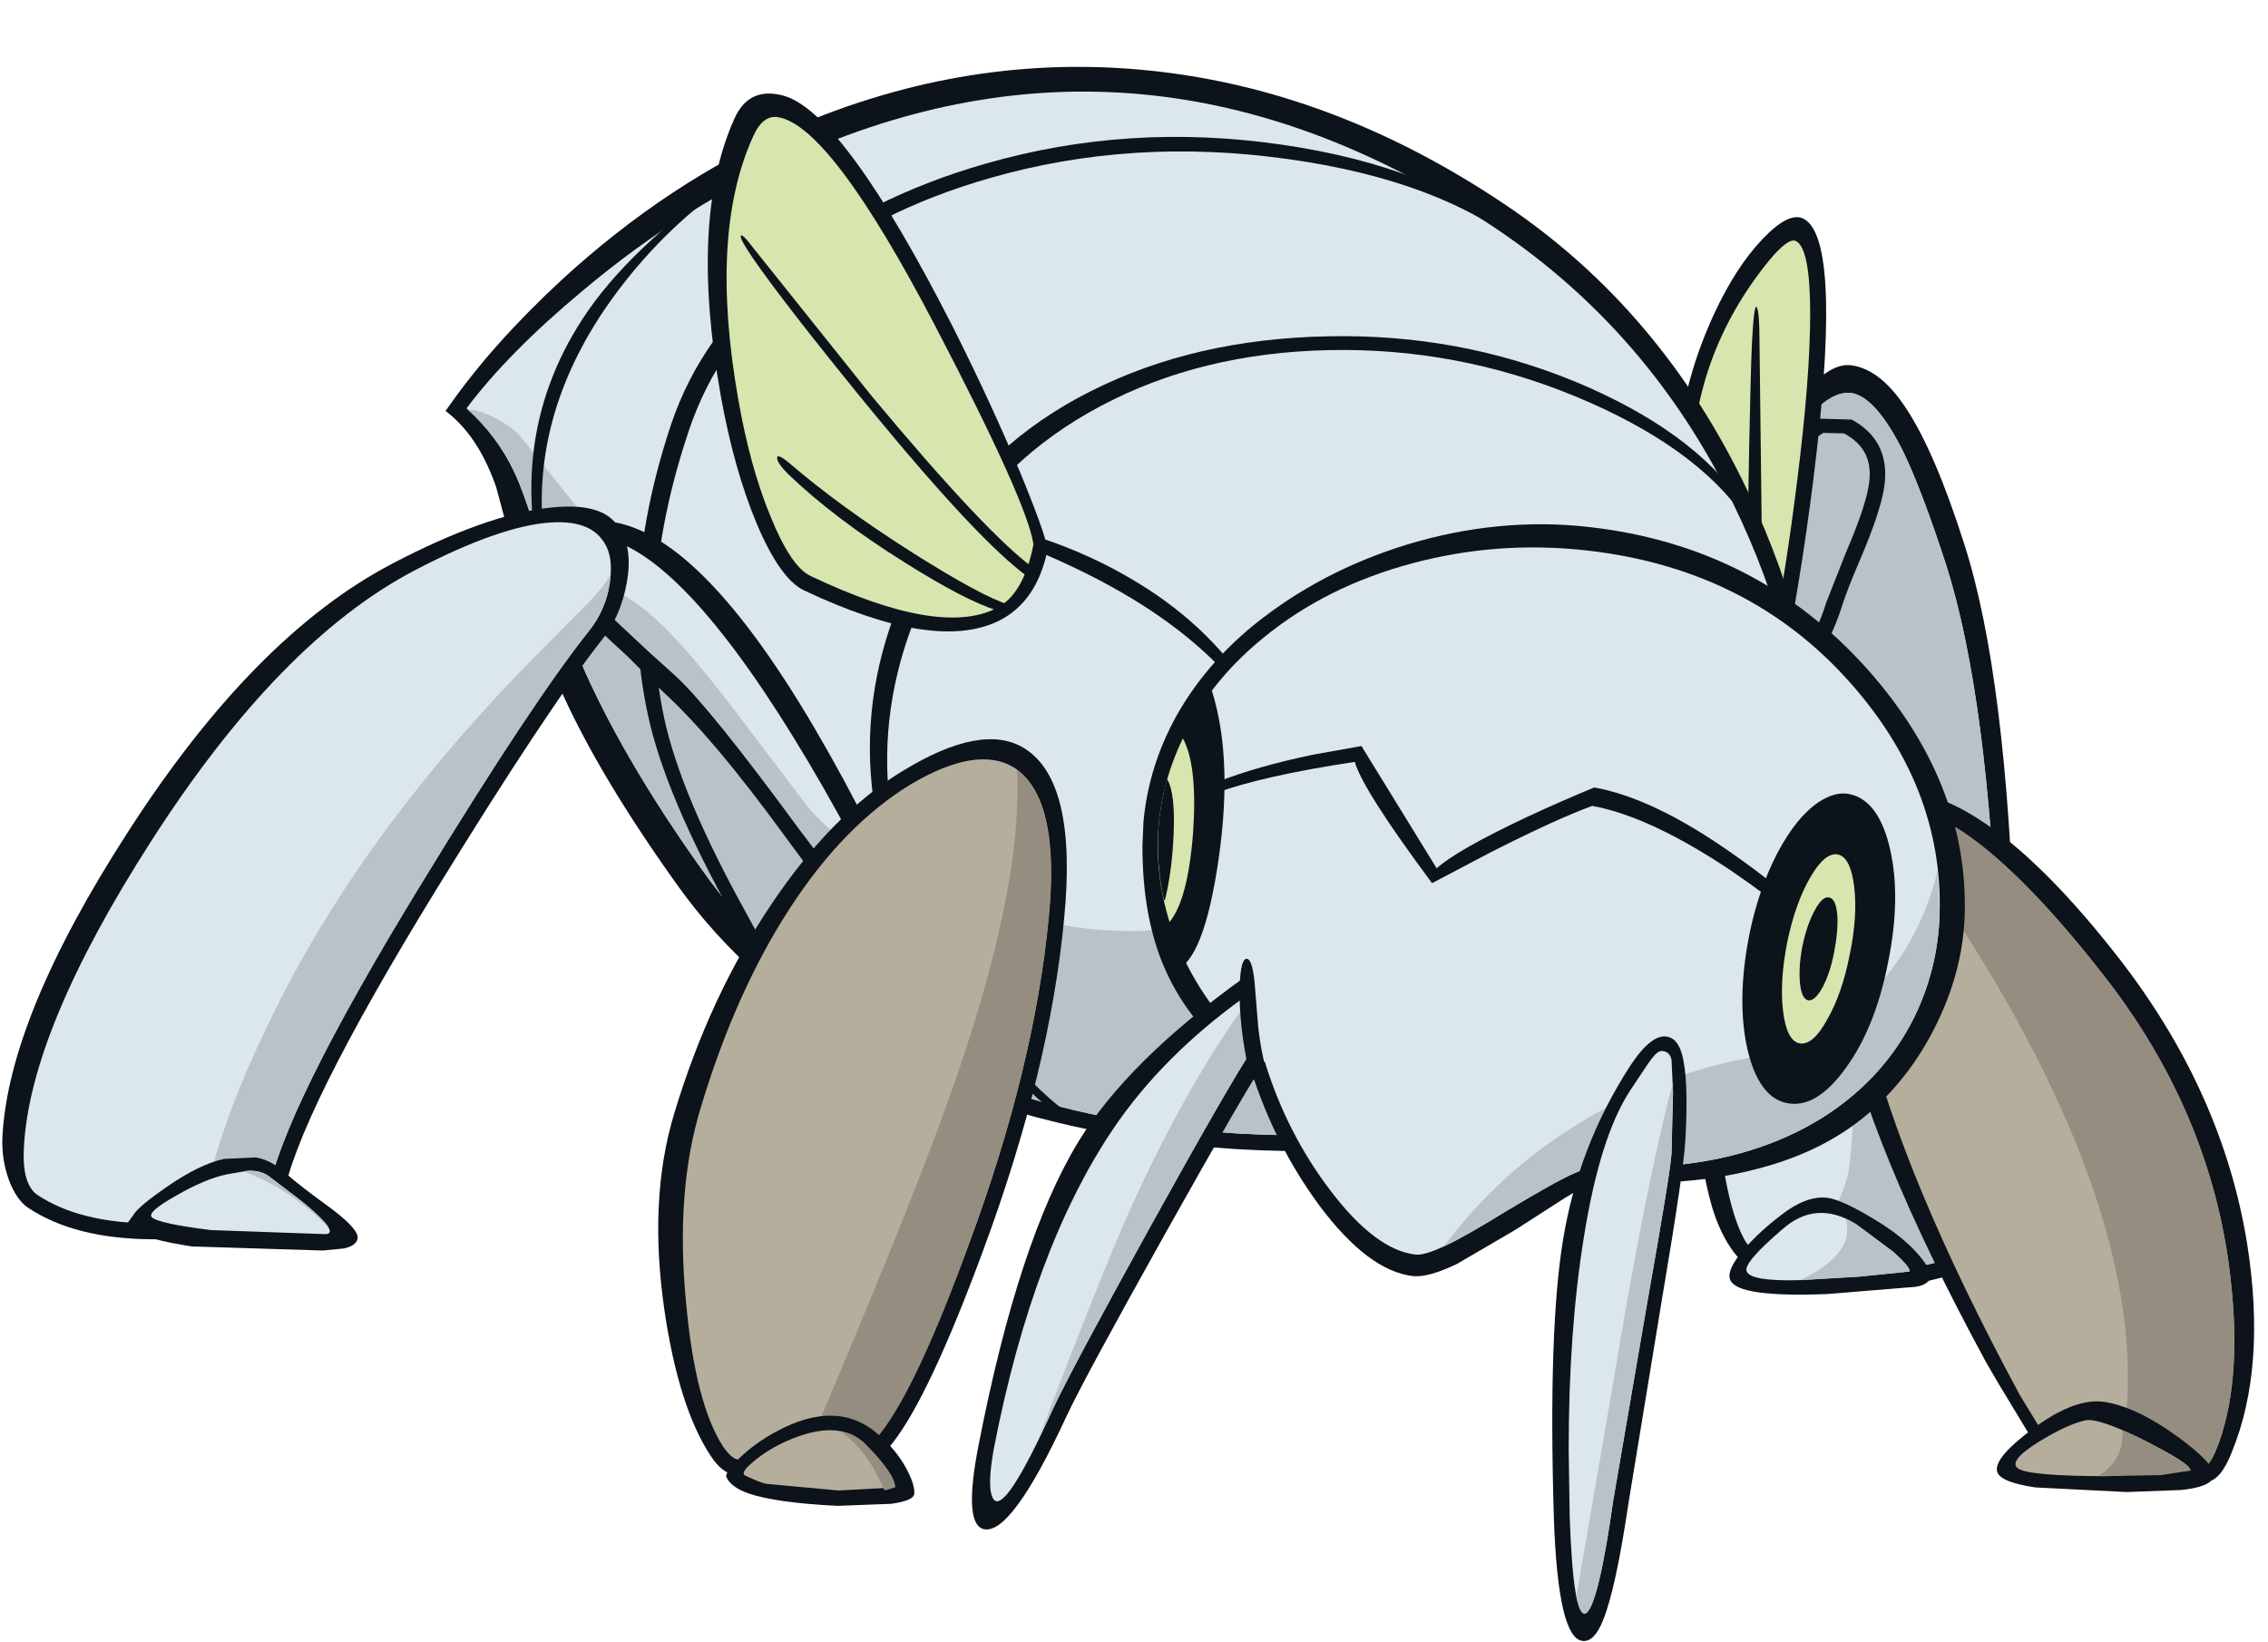 <?xml version='1.0' encoding='utf-8'?>
<svg xmlns="http://www.w3.org/2000/svg" version="1.1" width="221px" height="160px" viewBox="-0.1 -6.5 221.35 160.45"><g><path fill="#0d131a" d="M172.7 36.75 Q175.3 32.75 176.85 31.1 178.95 28.95 180.7 29.2 183.55 29.6 186.05 33.45 188.85 37.7 191.7 46.65 195.85 59.5 196.65 86.2 197.45 112.8 193.85 116.1 190.55 119.15 182.2 119.2 174.7 119.2 170.65 117.2 169.65 116.7 168.6 115.0 167.55 113.25 166.95 111.05 163.65 98.9 165.8 71.4 168.0 44.05 172.7 36.75"/><path fill="#dbe6ed" d="M189.95 48.75 Q194.05 61.65 195.0 87.1 195.9 112.1 192.8 114.95 190.0 117.55 182.35 117.65 175.15 117.75 171.35 115.85 170.05 115.2 169.0 111.45 167.0 104.1 167.0 88.5 167.0 72.8 168.9 57.95 170.95 42.25 173.95 37.6 177.9 31.55 180.65 31.9 183.05 32.25 185.75 37.65 187.6 41.5 189.95 48.75"/><path fill="#b8c2c8" d="M172.05 42.05 Q172.95 39.25 173.95 37.6 177.9 31.55 180.65 31.9 183.05 32.25 185.75 37.65 187.6 41.5 189.95 48.75 194.05 61.65 195.0 87.1 195.9 112.1 192.8 114.95 190.65 116.95 185.2 117.5 L175.55 117.1 177.95 113.55 Q179.65 110.85 180.3 108.45 180.65 107.3 181.05 99.35 181.55 89.4 181.2 79.95 180.2 51.05 172.05 42.05"/><path fill="#0d131a" d="M177.2 34.4 L180.7 34.5 Q184.3 36.45 183.95 40.55 183.75 43.0 181.5 48.25 180.25 51.15 179.75 52.75 178.7 56.1 176.4 59.55 173.65 63.75 171.7 63.3 169.15 62.8 170.25 54.4 172.45 36.95 177.2 34.4"/><path fill="#b8c2c8" d="M177.95 35.8 L179.95 35.85 Q182.7 37.3 182.45 40.3 182.3 42.5 180.1 47.6 L178.25 52.3 Q177.2 55.7 175.0 58.95 172.9 62.0 172.05 61.8 171.75 61.7 171.6 60.75 171.2 58.8 171.75 54.6 172.75 46.65 174.4 41.75 176.0 36.8 177.95 35.8"/><path fill="#0d131a" d="M182.75 112.55 Q186.75 114.9 188.3 117.6 188.65 118.2 188.2 118.7 187.75 119.15 186.9 119.25 L178.35 119.95 Q169.6 120.3 168.85 118.6 168.4 117.6 170.3 115.45 171.75 113.8 173.85 112.2 176.3 110.3 178.35 110.55 179.75 110.75 182.75 112.55"/><path fill="#dbe6ed" d="M170.45 117.75 Q170.05 116.95 173.9 113.65 177.2 110.7 181.1 113.1 L184.8 115.85 Q186.5 117.4 186.35 117.75 L181.45 118.25 175.4 118.6 Q170.85 118.7 170.45 117.75"/><path fill="#b8c2c8" d="M181.1 113.1 L184.8 115.85 Q186.5 117.4 186.35 117.75 L181.45 118.25 175.65 118.6 Q179.15 116.95 180.0 114.95 180.45 113.95 180.15 112.6 L181.1 113.1"/><path fill="#0d131a" d="M164.6 49.35 Q161.6 36.45 167.25 24.2 169.4 19.55 172.05 16.8 174.55 14.2 175.95 14.85 179.65 16.6 177.3 37.5 176.1 48.0 174.1 58.35 L173.85 59.45 172.9 58.8 Q171.65 58.2 169.05 55.75 165.25 52.25 164.6 49.35"/><path fill="#d6e6ae" d="M175.4 40.3 Q174.3 49.25 172.8 56.85 166.9 52.5 166.1 49.0 165.05 44.5 165.05 40.15 165.05 28.3 172.6 19.0 174.5 16.7 175.25 17.05 176.65 17.75 176.65 24.15 176.65 30.35 175.4 40.3"/><path fill="#0d131a" d="M170.95 27.2 Q171.15 23.25 171.4 23.5 171.7 23.75 171.7 27.2 L172.05 56.5 170.4 55.3 Q170.7 33.15 170.95 27.2"/><path fill="#0d131a" d="M178.05 71.7 Q178.3 80.4 176.3 86.95 174.3 93.5 170.45 96.45 164.65 100.95 148.4 103.95 129.25 107.5 111.65 104.85 96.55 102.6 85.1 96.5 73.15 90.15 65.85 79.85 58.5 69.55 54.8 61.45 52.75 56.95 50.5 49.5 L48.25 41.1 Q46.65 36.5 43.85 34.1 L43.3 33.65 43.7 33.1 Q47.95 27.05 54.65 20.85 65.1 11.25 77.05 6.05 94.3 -1.45 112.15 0.4 130.05 2.25 146.7 13.4 162.05 23.65 170.5 41.4 177.55 56.25 178.05 71.7"/><path fill="#dbe6ed" d="M169.55 95.25 Q164.25 99.35 148.45 102.35 129.3 105.95 111.9 103.35 82.9 99.05 68.3 78.4 61.1 68.3 57.05 59.4 54.75 54.25 52.5 46.7 51.0 41.65 49.95 39.5 48.3 36.05 45.35 33.4 49.45 27.95 56.65 21.95 66.8 13.4 78.25 8.45 112.55 -6.5 145.9 15.8 160.95 25.9 169.1 42.65 176.0 56.8 176.5 71.75 176.75 79.95 174.9 86.25 173.05 92.55 169.55 95.25"/><path fill="#b8c2c8" d="M176.45 76.4 Q176.1 83.05 174.3 88.0 172.5 93.0 169.55 95.25 164.25 99.35 148.45 102.35 129.3 105.95 111.9 103.35 82.9 99.05 68.3 78.4 61.1 68.3 57.05 59.4 54.75 54.25 52.5 46.7 51.05 41.75 50.0 39.55 48.4 36.15 45.5 33.55 46.5 33.5 48.15 34.35 49.65 35.15 50.5 36.0 L69.6 59.85 Q80.2 72.25 88.95 77.9 99.9 84.95 111.7 84.45 125.0 83.9 141.0 73.8 144.25 71.75 158.6 74.5 173.6 77.4 176.45 76.4"/><path fill="#0d131a" d="M56.7 24.65 Q61.1 17.85 71.45 10.55 L72.4 10.45 Q64.4 15.65 58.9 23.65 49.5 37.5 54.35 52.75 L53.65 52.95 Q48.55 37.15 56.7 24.65"/><path fill="#0d131a" d="M125.1 7.65 Q139.9 9.8 148.55 16.9 L149.25 18.1 Q140.8 11.15 125.65 9.05 110.4 6.9 96.5 10.9 85.15 14.15 77.55 20.55 69.95 26.95 67.05 35.65 61.95 50.9 64.65 63.6 66.25 71.15 72.75 82.85 L75.0 87.0 74.3 87.35 71.4 83.1 Q64.75 71.15 63.1 63.45 60.2 50.4 65.35 34.95 68.3 26.15 76.4 19.45 84.4 12.85 96.05 9.5 110.1 5.45 125.1 7.65"/><path fill="#0d131a" d="M170.65 43.65 L170.85 45.0 Q166.45 37.85 155.15 32.85 143.6 27.75 131.2 27.7 118.5 27.65 108.55 32.55 98.55 37.45 93.0 46.4 81.6 64.75 90.05 83.9 93.0 90.5 97.95 96.3 101.7 100.7 104.55 102.55 L104.1 103.15 Q101.15 101.25 97.2 96.75 91.95 90.7 88.8 83.85 79.65 64.05 91.25 45.3 97.05 36.0 107.65 31.1 117.9 26.3 131.2 26.35 143.8 26.4 155.1 31.4 166.2 36.35 170.65 43.65"/><path fill="#0d131a" d="M94.15 44.55 L94.5 43.85 96.95 44.8 Q104.2 46.5 110.1 49.95 117.65 54.3 121.95 60.95 L121.35 61.4 Q116.65 55.4 108.4 50.85 103.75 48.25 96.65 45.55 L94.15 44.55"/><path fill="#0d131a" d="M184.3 71.05 Q188.4 70.25 193.95 74.1 199.8 78.15 206.75 87.05 216.95 100.15 219.35 115.05 221.25 127.1 217.85 135.4 216.8 138.1 215.45 138.3 L205.05 138.9 Q200.9 138.1 197.95 133.5 L194.9 128.45 193.8 126.55 Q182.35 105.45 179.6 92.0 177.75 82.9 179.9 75.3 180.25 74.1 181.05 73.1 182.3 71.45 184.3 71.05"/><path fill="#b6ae9c" d="M191.5 74.75 Q197.45 78.7 205.4 88.9 215.45 101.8 217.55 117.0 219.0 127.75 216.6 134.45 215.75 136.75 215.2 136.75 L205.05 137.05 Q200.8 136.25 198.95 132.8 L197.15 129.85 Q185.75 108.75 182.15 93.95 179.45 82.7 181.4 75.75 182.2 73.1 184.6 72.6 187.35 72.05 191.5 74.75"/><path fill="#958e80" d="M196.25 92.1 Q193.2 86.65 187.6 78.2 184.0 72.7 184.6 72.6 187.35 72.05 191.5 74.75 197.45 78.7 205.4 88.9 215.45 101.8 217.55 117.0 219.0 127.75 216.6 134.45 215.75 136.75 215.2 136.75 206.8 138.05 202.95 136.45 203.3 135.75 205.5 134.3 207.5 133.05 207.5 132.1 209.2 115.25 196.25 92.1"/><path fill="#0d131a" d="M205.45 130.5 Q208.55 131.0 212.5 133.85 216.35 136.65 216.05 137.8 215.8 138.8 212.9 139.1 L207.6 139.3 198.65 138.85 Q195.0 138.3 194.9 137.2 194.7 135.85 198.5 133.05 202.55 130.05 205.45 130.5"/><path fill="#b6ae9c" d="M205.8 137.75 Q197.85 137.75 196.9 136.95 196.05 136.2 199.05 134.35 201.75 132.7 203.5 132.3 204.8 132.0 209.4 134.3 213.95 136.6 213.8 137.2 L205.8 137.75"/><path fill="#958e80" d="M207.15 133.25 Q209.5 134.25 211.65 135.55 213.9 136.85 213.8 137.2 L210.9 137.65 204.75 137.75 Q207.35 136.2 207.15 133.25"/><path fill="#0d131a" d="M90.05 86.2 L90.1 86.4 90.1 86.6 Q89.95 88.3 88.9 88.5 87.5 88.95 84.7 85.85 82.4 83.35 76.6 75.4 69.4 65.5 64.55 61.1 L61.1 57.65 Q55.5 52.55 53.8 50.35 51.65 47.65 52.4 45.9 53.2 44.05 58.05 44.4 67.3 44.15 79.3 64.55 85.35 74.85 90.05 86.2"/><path fill="#dbe6ed" d="M84.05 82.7 L77.85 74.5 Q69.2 62.7 65.85 59.6 L63.3 57.3 57.1 51.45 Q53.75 48.0 53.75 46.8 L53.8 46.5 Q54.1 45.65 57.95 45.95 65.65 46.65 77.3 65.55 83.15 75.05 88.55 86.6 L88.45 87.05 Q87.45 86.95 84.05 82.7"/><path fill="#b8c2c8" d="M83.65 76.75 L88.55 86.6 88.45 87.05 Q87.45 86.95 84.05 82.7 L77.85 74.5 Q69.2 62.7 65.85 59.6 L63.3 57.3 Q56.9 51.45 55.0 49.1 60.15 50.85 63.15 53.4 66.2 55.9 71.65 63.05 L78.55 72.15 Q80.35 74.4 83.65 76.75"/><path fill="#0d131a" d="M53.15 43.15 Q58.25 42.5 59.95 44.65 61.7 46.75 61.0 50.5 60.4 53.75 58.6 56.0 53.3 62.7 42.35 80.5 28.7 102.75 27.4 110.65 27.25 111.9 25.0 112.85 20.9 114.6 14.6 114.6 7.1 114.55 2.55 111.55 1.4 110.8 0.65 108.85 -0.1 106.8 0.0 104.6 0.6 92.9 12.2 74.9 24.6 55.6 38.15 48.55 47.05 43.9 53.15 43.15"/><path fill="#dbe6ed" d="M58.5 46.1 Q59.85 47.7 59.3 50.6 58.85 53.2 57.4 55.05 51.8 62.05 40.85 80.0 27.25 102.25 25.9 110.4 25.9 110.8 24.2 111.5 20.4 113.1 14.5 113.05 7.5 113.0 3.4 110.25 1.9 109.2 2.1 105.6 2.7 94.15 14.5 75.75 27.1 56.1 40.35 49.2 48.7 44.85 53.65 44.55 57.1 44.35 58.5 46.1"/><path fill="#b8c2c8" d="M59.45 49.55 Q59.3 52.6 57.4 55.05 51.8 62.05 40.85 80.0 27.25 102.25 25.9 110.4 25.9 110.8 24.2 111.5 22.45 112.2 21.0 111.25 19.4 110.25 20.35 108.2 22.35 100.7 26.9 91.7 35.75 74.05 52.45 57.25 L57.5 52.15 Q59.15 50.35 59.45 49.55"/><path fill="#0d131a" d="M21.65 106.75 L24.75 106.6 Q26.3 106.85 27.8 108.25 28.9 109.25 32.2 111.65 34.9 113.7 34.7 114.55 34.55 115.25 33.35 115.5 L31.3 115.7 18.5 115.3 Q14.35 114.65 12.7 113.8 12.05 113.5 12.2 113.05 L12.85 112.15 Q13.35 111.35 16.1 109.45 19.3 107.25 21.65 106.75"/><path fill="#dbe6ed" d="M21.95 108.25 L24.0 107.9 Q25.25 107.85 26.05 108.45 L29.65 111.2 Q32.95 114.0 31.6 114.1 L20.35 113.7 Q15.2 113.05 14.6 112.45 14.1 111.95 16.95 110.35 19.8 108.7 21.95 108.25"/><path fill="#b8c2c8" d="M31.9 113.5 Q28.25 109.75 23.55 107.95 25.1 107.75 26.05 108.45 L28.7 110.45 Q31.4 112.6 31.9 113.5"/><path fill="#0d131a" d="M87.95 68.85 Q95.8 64.05 99.9 66.65 105.05 69.9 103.75 83.25 102.35 98.1 95.85 115.65 90.55 130.0 86.95 134.55 84.6 137.6 80.6 138.15 L73.2 137.8 71.55 137.6 Q70.3 137.45 69.2 135.75 66.1 131.05 64.7 121.6 63.1 110.7 65.65 102.3 69.1 90.85 75.15 81.85 81.1 73.0 87.95 68.85"/><path fill="#b6ae9c" d="M102.25 83.1 Q100.85 97.8 94.45 115.05 89.3 129.15 85.75 133.6 83.7 136.2 80.3 136.65 L73.4 136.3 71.75 136.1 Q71.15 135.9 70.45 134.9 67.7 130.7 66.8 120.75 65.75 109.85 68.25 101.7 71.65 90.4 76.95 82.25 82.2 74.15 88.75 70.15 95.25 66.3 98.85 68.5 103.4 71.45 102.25 83.1"/><path fill="#958e80" d="M99.15 68.75 Q103.3 71.8 102.25 83.1 100.85 97.8 94.45 115.05 89.3 129.15 85.75 133.6 83.2 136.9 77.95 136.75 87.9 113.55 92.2 101.65 99.75 80.85 99.15 68.75"/><path fill="#0d131a" d="M70.75 137.85 Q70.55 137.45 71.95 136.05 73.55 134.5 75.6 133.4 81.5 130.2 85.45 133.55 87.35 135.15 88.35 137.05 89.2 138.65 89.1 139.5 89.0 140.15 86.85 140.45 L81.6 140.65 Q75.6 140.35 72.95 139.45 71.2 138.85 70.75 137.85"/><path fill="#b6ae9c" d="M76.45 134.4 Q81.75 132.0 84.35 134.65 86.1 136.4 86.85 137.7 87.3 138.55 87.2 138.85 L81.7 139.15 74.65 138.5 Q74.1 138.4 72.6 137.7 72.05 137.45 73.3 136.4 74.55 135.3 76.45 134.4"/><path fill="#958e80" d="M86.2 139.15 Q84.5 135.15 81.9 133.4 83.4 133.65 84.35 134.65 86.1 136.4 86.85 137.7 87.3 138.55 87.2 138.85 L86.2 139.15"/><path fill="#0d131a" d="M92.85 25.4 Q96.6 32.85 99.55 39.9 102.25 46.5 102.1 47.35 101.05 52.3 97.4 54.15 91.15 57.25 78.35 51.2 76.0 50.1 73.7 44.65 71.5 39.4 70.2 32.2 67.1 14.85 71.55 5.05 73.0 1.85 76.5 2.9 82.35 4.8 92.85 25.4"/><path fill="#d6e6ae" d="M100.75 46.7 Q99.8 51.6 97.1 52.95 91.55 55.75 79.0 49.8 77.05 48.9 75.05 43.95 73.05 39.1 71.9 32.5 69.05 16.3 73.35 6.85 74.3 4.7 75.8 4.95 80.95 5.8 91.15 25.35 100.2 42.7 100.75 46.7"/><path fill="#0d131a" d="M84.9 32.15 Q96.35 45.9 100.95 49.15 L100.25 49.9 Q95.5 46.5 84.7 33.35 76.45 23.25 73.35 18.75 72.05 16.85 72.15 16.55 72.25 16.25 73.35 17.7 L84.9 32.15"/><path fill="#0d131a" d="M98.35 52.6 L97.2 53.15 Q94.1 52.2 88.15 48.45 81.35 44.2 76.8 39.85 75.7 38.75 75.7 38.25 75.7 37.75 76.95 38.8 81.9 43.05 89.0 47.55 95.65 51.75 98.35 52.6"/><path fill="#0d131a" d="M182.2 58.85 Q192.1 69.95 191.75 82.85 191.6 88.1 189.15 93.25 186.75 98.3 182.85 101.85 178.25 106.05 171.15 107.8 164.5 109.5 156.3 108.95 155.35 108.9 152.7 110.55 L147.8 113.7 142.15 117.0 Q139.35 118.35 137.85 118.2 133.45 117.7 128.65 111.25 124.35 105.4 122.05 98.2 116.05 93.95 113.5 87.95 111.4 83.05 111.4 76.2 L111.5 73.8 Q112.0 68.35 114.75 63.4 117.55 58.45 122.25 54.6 128.8 49.3 137.3 46.7 146.25 44.0 155.05 45.0 171.45 46.85 182.2 58.85"/><path fill="#dbe6ed" d="M187.15 92.2 Q185.15 96.6 181.55 99.9 177.0 104.05 170.5 106.0 164.0 107.95 156.4 107.4 155.1 107.35 152.55 108.65 151.05 109.4 147.2 111.7 L141.95 114.75 Q139.2 116.2 138.1 116.1 134.15 115.65 129.7 109.75 125.55 104.25 123.45 97.55 L123.4 97.35 123.25 97.2 Q117.75 92.4 115.1 86.4 112.45 80.4 113.0 73.95 113.5 68.8 116.1 64.15 118.75 59.45 123.25 55.8 129.35 50.8 137.75 48.55 146.15 46.3 154.9 47.3 170.7 49.1 180.55 60.2 189.65 70.45 189.3 82.8 189.15 87.75 187.15 92.2"/><path fill="#b8c2c8" d="M171.6 96.7 Q178.05 95.5 182.85 90.3 187.45 85.4 189.1 78.6 L189.3 82.8 Q189.15 87.75 187.15 92.2 185.15 96.6 181.55 99.9 177.0 104.05 170.5 106.0 164.0 107.95 156.4 107.4 155.1 107.35 152.55 108.65 151.05 109.4 147.2 111.7 143.15 114.25 140.85 115.3 146.3 108.0 154.1 103.25 162.05 98.35 171.6 96.7"/><path fill="#0d131a" d="M117.9 60.15 Q120.35 66.95 118.85 77.4 117.4 87.45 114.55 88.35 111.7 81.25 112.35 73.9 112.65 70.15 114.2 66.65 115.45 63.75 117.9 60.15"/><path fill="#d6e6ae" d="M115.35 65.65 Q116.8 68.3 116.35 74.85 115.85 81.4 114.05 83.6 112.55 78.75 113.0 73.95 113.4 69.7 115.35 65.65"/><path fill="#0d131a" d="M113.9 69.8 Q114.6 71.15 114.45 74.95 114.3 78.6 113.6 81.45 L113.5 81.45 Q112.7 77.85 113.0 73.95 113.25 71.6 113.8 69.65 L113.9 69.8"/><path fill="#0d131a" d="M121.55 88.9 L123.15 97.6 Q121.75 99.55 113.65 114.0 105.65 128.3 104.0 131.85 98.5 143.75 95.8 142.9 93.9 142.25 95.4 134.65 99.3 114.65 105.15 105.05 109.95 97.2 121.3 89.05 L121.55 88.9"/><path fill="#dbe6ed" d="M122.15 96.05 Q120.1 99.05 112.15 113.4 104.25 127.7 102.65 131.2 97.95 141.55 96.85 140.0 96.15 139.0 96.9 134.95 100.7 115.45 108.55 103.8 113.35 96.7 121.35 90.95 121.6 94.4 122.15 96.05"/><path fill="#b8c2c8" d="M121.4 91.7 Q121.75 94.9 122.15 96.05 120.1 99.05 112.15 113.4 104.25 127.7 102.65 131.2 L101.2 134.2 Q107.25 118.35 109.9 112.35 115.25 100.35 121.4 91.7"/><path fill="#0d131a" d="M162.85 94.85 Q163.7 95.1 164.1 96.45 164.8 98.85 164.45 104.9 164.3 107.85 162.2 120.25 L158.9 140.35 Q157.65 148.8 156.4 151.85 155.55 153.95 154.45 153.85 152.0 153.7 151.6 141.75 151.05 123.45 152.5 114.65 154.0 105.5 159.0 97.75 161.25 94.3 162.85 94.85"/><path fill="#dbe6ed" d="M163.1 97.05 L163.25 100.25 163.1 106.2 Q163.0 108.0 160.7 120.95 L157.4 140.15 Q155.95 150.4 154.75 151.1 153.5 151.85 153.15 141.7 L153.05 135.15 Q153.05 123.5 154.55 114.3 156.1 104.65 159.0 100.15 L160.8 97.45 Q161.65 96.2 162.1 96.2 162.9 96.2 163.1 97.05"/><path fill="#b8c2c8" d="M163.25 99.25 L163.1 106.2 Q163.0 108.0 160.7 120.95 L157.4 140.15 Q156.35 147.55 155.4 150.05 154.45 152.6 153.8 149.5 L157.3 129.2 Q160.65 108.9 163.25 99.25"/><path fill="#0d131a" d="M169.1 76.95 Q173.05 79.7 176.05 82.5 L175.8 83.75 Q172.9 81.3 168.95 78.6 161.05 73.3 155.35 72.25 151.8 73.55 145.4 76.8 L139.7 79.8 Q132.9 70.65 132.15 67.95 123.2 69.3 118.55 71.0 117.65 71.35 117.85 70.75 118.0 70.2 118.75 69.9 122.55 68.4 128.05 67.25 L132.8 66.4 140.15 78.35 Q142.15 76.55 149.05 73.3 152.5 71.7 155.55 70.45 161.4 71.5 169.1 76.95"/><path fill="#0d131a" d="M180.5 71.1 Q183.35 71.7 184.45 76.45 185.55 81.25 184.25 87.6 183.0 93.95 180.1 97.9 177.25 101.85 174.4 101.3 171.6 100.75 170.5 95.95 169.45 91.2 170.7 84.85 171.6 80.4 173.45 76.85 175.3 73.35 177.45 71.9 179.1 70.8 180.5 71.1"/><path fill="#d6e6ae" d="M180.5 86.85 Q179.75 90.65 178.3 93.15 176.9 95.7 175.6 95.45 174.35 95.2 174.0 92.3 173.65 89.45 174.4 85.6 175.2 81.75 176.65 79.25 178.1 76.75 179.35 77.0 180.6 77.25 180.95 80.15 181.3 83.05 180.5 86.85"/><path fill="#0d131a" d="M179.0 86.5 Q178.6 88.6 177.85 90.0 177.1 91.35 176.45 91.25 175.8 91.1 175.65 89.55 175.5 87.95 175.9 85.9 176.35 83.8 177.1 82.45 177.85 81.05 178.5 81.2 179.15 81.3 179.3 82.9 179.4 84.4 179.0 86.5"/><path fill="#0d131a" d="M121.55 87.2 Q122.1 87.1 122.35 89.4 L122.7 93.7 Q122.95 96.2 123.6 98.45 124.25 100.65 123.15 99.85 L121.9 98.6 Q120.8 93.85 120.9 89.85 121.0 87.25 121.55 87.2"/></g></svg>